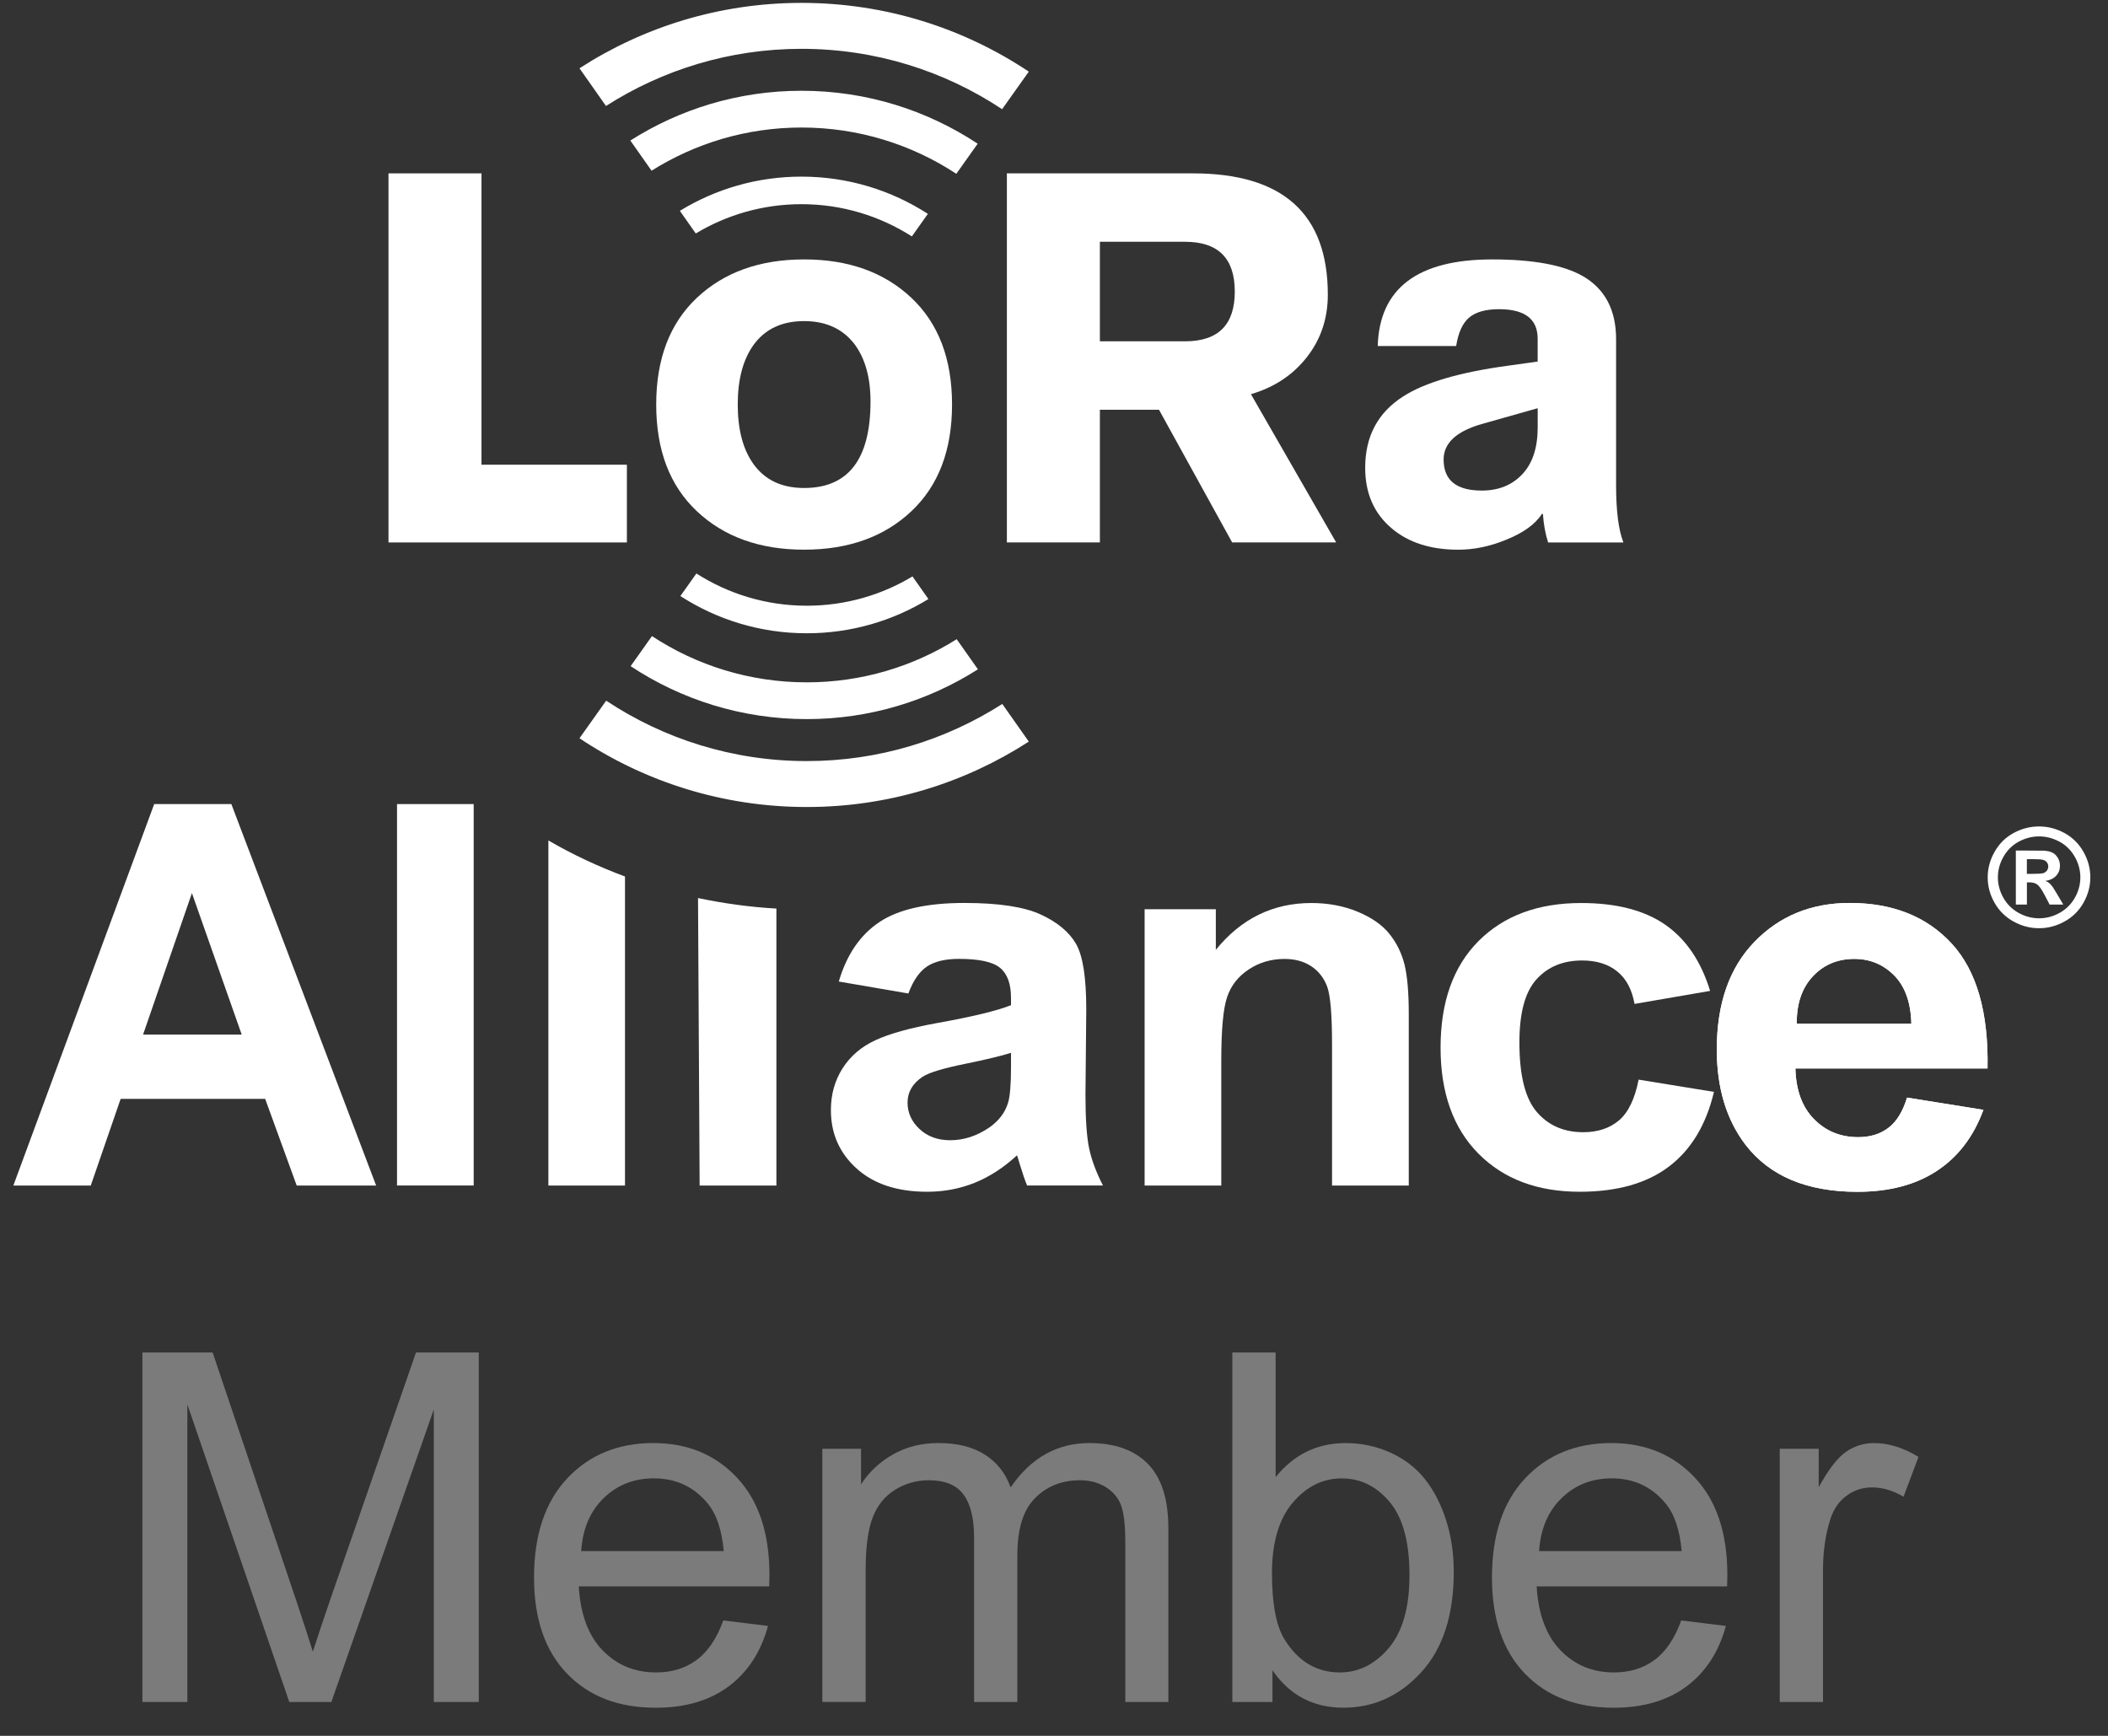 <svg width="68" height="56" viewBox="0 0 68 56" fill="none" xmlns="http://www.w3.org/2000/svg">
<rect x="0" y="0" width="68" height="56" fill="#333333" stroke="none"/>
<path d="M12.532 17.5V5.593H15.532V14.992H20.222V17.5H12.532Z" fill="white"/>
<path d="M32.48 17.5V5.593H38.483C41.382 5.593 42.833 6.898 42.833 9.506C42.833 10.276 42.607 10.947 42.158 11.521C41.71 12.095 41.108 12.495 40.353 12.717L43.102 17.499H39.747L37.387 13.219H35.48V17.499H32.48V17.5ZM35.48 7.8V11.011H38.228C39.299 11.011 39.832 10.476 39.832 9.406C39.832 8.336 39.299 7.8 38.228 7.8H35.48Z" fill="white"/>
<path d="M52.132 10.944V15.644C52.132 16.48 52.21 17.099 52.368 17.5H49.939C49.85 17.221 49.794 16.914 49.772 16.58H49.738C49.525 16.914 49.137 17.192 48.574 17.417C48.057 17.629 47.545 17.734 47.041 17.734C46.154 17.734 45.438 17.506 44.898 17.049C44.324 16.568 44.038 15.916 44.038 15.091C44.038 14.076 44.447 13.308 45.27 12.785C45.967 12.338 47.092 12.009 48.642 11.798L49.602 11.664V10.927C49.602 10.292 49.188 9.975 48.356 9.975C47.929 9.975 47.609 10.064 47.395 10.242C47.182 10.421 47.041 10.727 46.973 11.162H44.443C44.498 9.301 45.731 8.369 48.137 8.369C49.452 8.369 50.425 8.548 51.052 8.904C51.773 9.317 52.132 9.997 52.132 10.944H52.132ZM49.603 13.787V13.169L47.832 13.67C46.99 13.904 46.568 14.289 46.568 14.824C46.568 15.492 46.978 15.826 47.8 15.826C48.338 15.826 48.776 15.651 49.105 15.3C49.437 14.95 49.603 14.445 49.603 13.787Z" fill="white"/>
<path d="M25.94 8.369C27.368 8.369 28.521 8.782 29.397 9.606C30.274 10.431 30.711 11.579 30.711 13.051C30.711 14.523 30.274 15.67 29.397 16.495C28.521 17.32 27.368 17.733 25.94 17.733C24.511 17.733 23.359 17.32 22.482 16.495C21.605 15.67 21.168 14.523 21.168 13.051C21.168 11.579 21.605 10.431 22.482 9.606C23.359 8.782 24.511 8.369 25.94 8.369ZM25.94 10.359C25.219 10.359 24.676 10.617 24.304 11.133C23.968 11.604 23.798 12.243 23.798 13.051C23.798 13.859 23.968 14.498 24.304 14.969C24.676 15.486 25.219 15.743 25.94 15.743C27.368 15.743 28.081 14.812 28.081 12.95C28.081 12.188 27.912 11.576 27.575 11.116C27.194 10.611 26.648 10.359 25.94 10.359V10.359Z" fill="white"/>
<path d="M25.855 6.587C27.166 6.587 28.387 6.97 29.415 7.627L29.931 6.899C28.758 6.141 27.358 5.698 25.855 5.698C24.416 5.698 23.072 6.102 21.931 6.802L22.444 7.532C23.44 6.933 24.607 6.587 25.855 6.587L25.855 6.587Z" fill="white"/>
<path d="M20.334 4.534L21.018 5.507C22.42 4.626 24.077 4.114 25.855 4.114C27.7 4.114 29.416 4.665 30.849 5.607L31.538 4.636C29.909 3.558 27.955 2.928 25.856 2.928C23.823 2.928 21.93 3.519 20.334 4.534H20.334Z" fill="white"/>
<path d="M25.855 1.575C28.248 1.575 30.473 2.293 32.326 3.523L33.187 2.311C31.09 0.911 28.568 0.093 25.855 0.093C23.215 0.093 20.755 0.87 18.693 2.203L19.548 3.419C21.369 2.254 23.533 1.575 25.855 1.575Z" fill="white"/>
<path d="M26.025 19.541C24.713 19.541 23.492 19.157 22.464 18.501L21.948 19.229C23.122 19.988 24.522 20.43 26.025 20.43C27.462 20.43 28.807 20.026 29.949 19.326L29.435 18.596C28.439 19.196 27.272 19.541 26.025 19.541V19.541Z" fill="white"/>
<path d="M31.546 21.593L30.861 20.621C29.461 21.501 27.802 22.013 26.025 22.013C24.181 22.013 22.464 21.463 21.031 20.521L20.343 21.491C21.971 22.569 23.925 23.199 26.025 23.199C28.056 23.199 29.95 22.608 31.546 21.593H31.546Z" fill="white"/>
<path d="M26.025 24.553C23.633 24.553 21.407 23.834 19.554 22.604L18.693 23.817C20.79 25.217 23.313 26.035 26.025 26.035C28.666 26.035 31.125 25.258 33.187 23.925L32.332 22.71C30.511 23.874 28.348 24.553 26.025 24.553V24.553Z" fill="white"/>
<path d="M7.797 33.377L6.191 28.812L4.615 33.377H7.797ZM12.133 38.246H9.571L8.554 35.45H3.892L2.928 38.246H0.431L4.974 25.94H7.463L12.133 38.246H12.133Z" fill="white"/>
<path d="M12.807 25.94H15.28V38.245H12.807V25.94Z" fill="white"/>
<path d="M17.69 27.114V38.246H20.161V28.277C19.302 27.957 18.472 27.569 17.69 27.114Z" fill="white"/>
<path d="M22.517 28.972L22.569 38.246H25.045V29.311C24.181 29.263 23.337 29.144 22.517 28.972Z" fill="white"/>
<path d="M32.613 33.965C32.296 34.066 31.793 34.186 31.107 34.326C30.42 34.466 29.971 34.602 29.759 34.738C29.438 34.955 29.276 35.232 29.276 35.568C29.276 35.898 29.405 36.184 29.663 36.424C29.921 36.665 30.25 36.785 30.649 36.785C31.095 36.785 31.521 36.645 31.925 36.366C32.224 36.153 32.421 35.892 32.515 35.586C32.58 35.383 32.613 34.999 32.613 34.435V33.965L32.613 33.965ZM29.303 32.051L27.058 31.665C27.311 30.803 27.745 30.165 28.361 29.751C28.977 29.337 29.892 29.13 31.107 29.13C32.21 29.13 33.032 29.254 33.572 29.503C34.112 29.752 34.491 30.069 34.711 30.451C34.932 30.835 35.041 31.539 35.041 32.563L35.015 35.316C35.015 36.1 35.055 36.678 35.134 37.05C35.213 37.421 35.362 37.821 35.579 38.245H33.132C33.066 38.089 32.987 37.857 32.893 37.548C32.852 37.41 32.824 37.316 32.806 37.272C32.384 37.663 31.931 37.958 31.451 38.154C30.969 38.349 30.455 38.447 29.91 38.447C28.947 38.447 28.188 38.198 27.635 37.699C27.081 37.201 26.803 36.572 26.803 35.811C26.803 35.307 26.929 34.858 27.181 34.463C27.434 34.069 27.786 33.766 28.242 33.557C28.697 33.347 29.353 33.164 30.208 33.008C31.364 32.801 32.166 32.608 32.613 32.428V32.193C32.613 31.74 32.495 31.416 32.26 31.223C32.026 31.03 31.583 30.934 30.931 30.934C30.492 30.934 30.147 31.017 29.901 31.181C29.656 31.347 29.455 31.636 29.303 32.05L29.303 32.051Z" fill="white"/>
<path d="M45.444 38.246H42.969V33.696C42.969 32.734 42.917 32.112 42.812 31.829C42.706 31.547 42.534 31.326 42.297 31.171C42.06 31.015 41.773 30.936 41.438 30.936C41.009 30.936 40.626 31.048 40.286 31.272C39.945 31.496 39.712 31.791 39.586 32.161C39.459 32.532 39.396 33.214 39.396 34.21V38.247H36.923V29.333H39.22V30.642C40.036 29.636 41.063 29.132 42.3 29.132C42.847 29.132 43.345 29.226 43.797 29.414C44.248 29.601 44.59 29.84 44.822 30.131C45.054 30.421 45.216 30.752 45.308 31.121C45.398 31.491 45.444 32.019 45.444 32.707V38.246H45.444Z" fill="white"/>
<path d="M55.165 31.967L52.727 32.387C52.645 31.923 52.459 31.573 52.168 31.339C51.877 31.103 51.5 30.986 51.036 30.986C50.421 30.986 49.93 31.188 49.563 31.595C49.196 32.001 49.013 32.678 49.013 33.629C49.013 34.688 49.198 35.434 49.572 35.871C49.945 36.307 50.445 36.526 51.072 36.526C51.542 36.526 51.925 36.398 52.226 36.144C52.525 35.89 52.737 35.451 52.859 34.83L55.289 35.225C55.037 36.288 54.553 37.091 53.837 37.634C53.12 38.177 52.161 38.447 50.959 38.447C49.591 38.447 48.501 38.036 47.688 37.214C46.876 36.392 46.47 35.253 46.47 33.798C46.47 32.327 46.877 31.181 47.693 30.361C48.51 29.542 49.612 29.132 51.004 29.132C52.142 29.132 53.047 29.366 53.719 29.833C54.389 30.299 54.872 31.011 55.165 31.967L55.165 31.967Z" fill="white"/>
<path d="M61.656 33.025C61.64 32.342 61.454 31.823 61.103 31.467C60.751 31.112 60.322 30.934 59.817 30.934C59.277 30.934 58.831 31.121 58.479 31.497C58.127 31.872 57.954 32.38 57.959 33.025H61.657L61.656 33.025ZM61.517 35.409L63.981 35.803C63.665 36.666 63.164 37.322 62.48 37.772C61.797 38.222 60.942 38.447 59.915 38.447C58.288 38.447 57.086 37.941 56.306 36.928C55.689 36.117 55.381 35.093 55.381 33.857C55.381 32.378 55.786 31.222 56.596 30.385C57.406 29.549 58.429 29.13 59.668 29.13C61.059 29.13 62.156 29.569 62.96 30.444C63.765 31.32 64.148 32.663 64.114 34.469H57.917C57.935 35.169 58.134 35.712 58.516 36.101C58.896 36.49 59.372 36.685 59.941 36.685C60.329 36.685 60.654 36.585 60.919 36.383C61.182 36.182 61.381 35.857 61.517 35.409V35.409Z" fill="white"/>
<path d="M61.516 35.41L63.981 35.805C63.665 36.668 63.164 37.324 62.48 37.774C61.797 38.225 60.941 38.45 59.914 38.45C58.288 38.45 57.084 37.944 56.304 36.93C55.687 36.119 55.379 35.094 55.379 33.857C55.379 32.379 55.784 31.222 56.594 30.385C57.404 29.548 58.429 29.13 59.667 29.13C61.058 29.13 62.156 29.568 62.961 30.444C63.765 31.32 64.15 32.662 64.114 34.47H57.915C57.933 35.17 58.132 35.714 58.513 36.103C58.896 36.492 59.371 36.686 59.94 36.686C60.328 36.686 60.654 36.586 60.917 36.385C61.182 36.183 61.381 35.859 61.517 35.411L61.516 35.41ZM61.657 33.027C61.64 32.343 61.454 31.824 61.102 31.469C60.75 31.114 60.321 30.936 59.816 30.936C59.277 30.936 58.831 31.122 58.479 31.498C58.127 31.873 57.954 32.383 57.96 33.027H61.657L61.657 33.027Z" fill="white"/>
<path d="M65.383 28.192H65.528C65.734 28.192 65.862 28.184 65.912 28.169C65.962 28.152 66.001 28.125 66.03 28.086C66.058 28.047 66.073 28.002 66.073 27.952C66.073 27.903 66.059 27.86 66.03 27.822C66.002 27.784 65.963 27.757 65.911 27.741C65.859 27.724 65.732 27.716 65.528 27.716H65.383V28.192V28.192ZM65.027 29.182V27.44H65.383C65.718 27.44 65.905 27.441 65.945 27.444C66.064 27.454 66.155 27.477 66.221 27.514C66.286 27.55 66.341 27.606 66.385 27.681C66.429 27.756 66.451 27.839 66.451 27.931C66.451 28.056 66.41 28.164 66.327 28.253C66.244 28.343 66.127 28.398 65.978 28.42C66.031 28.439 66.072 28.461 66.101 28.484C66.13 28.508 66.17 28.552 66.22 28.619C66.233 28.636 66.276 28.706 66.35 28.831L66.557 29.182H66.116L65.969 28.899C65.87 28.709 65.788 28.59 65.723 28.54C65.658 28.491 65.576 28.466 65.477 28.466H65.384V29.182H65.027H65.027ZM65.777 26.983C65.549 26.983 65.331 27.04 65.122 27.152C64.913 27.265 64.748 27.428 64.628 27.639C64.508 27.85 64.448 28.072 64.448 28.304C64.448 28.533 64.507 28.753 64.624 28.962C64.742 29.17 64.905 29.333 65.115 29.45C65.326 29.567 65.546 29.625 65.777 29.625C66.009 29.625 66.23 29.567 66.439 29.45C66.649 29.333 66.813 29.17 66.931 28.962C67.049 28.753 67.108 28.533 67.108 28.304C67.108 28.072 67.048 27.85 66.928 27.639C66.807 27.428 66.643 27.265 66.433 27.152C66.223 27.04 66.005 26.983 65.777 26.983ZM65.775 26.662C66.058 26.662 66.331 26.732 66.592 26.872C66.852 27.013 67.058 27.215 67.207 27.478C67.356 27.741 67.43 28.016 67.43 28.304C67.43 28.589 67.357 28.862 67.211 29.121C67.065 29.38 66.861 29.583 66.599 29.728C66.337 29.873 66.063 29.945 65.775 29.945C65.486 29.945 65.211 29.873 64.95 29.728C64.688 29.583 64.484 29.38 64.338 29.121C64.192 28.862 64.119 28.589 64.119 28.304C64.119 28.016 64.193 27.741 64.343 27.478C64.492 27.215 64.697 27.013 64.957 26.872C65.218 26.732 65.491 26.662 65.775 26.662Z" fill="white"/>
<path d="M4.594 54.908V43.632H6.859L9.55 51.616C9.798 52.36 9.979 52.916 10.092 53.285C10.221 52.875 10.423 52.273 10.697 51.478L13.419 43.632H15.444V54.908H13.994V45.47L10.689 54.908H9.332L6.044 45.308V54.908H4.594H4.594Z" fill="#7C7B7B"/>
<path d="M18.748 50.039H23.347C23.285 49.351 23.11 48.836 22.82 48.492C22.375 47.959 21.799 47.693 21.091 47.693C20.449 47.693 19.91 47.905 19.473 48.331C19.036 48.757 18.794 49.326 18.748 50.039H18.748ZM23.332 52.277L24.774 52.454C24.547 53.29 24.126 53.939 23.51 54.4C22.895 54.862 22.108 55.093 21.152 55.093C19.947 55.093 18.992 54.724 18.287 53.988C17.581 53.253 17.227 52.221 17.227 50.893C17.227 49.518 17.585 48.451 18.298 47.693C19.012 46.934 19.937 46.554 21.074 46.554C22.176 46.554 23.075 46.926 23.773 47.67C24.471 48.413 24.821 49.459 24.821 50.808C24.821 50.89 24.818 51.014 24.813 51.177H18.67C18.721 52.075 18.978 52.762 19.437 53.239C19.897 53.715 20.472 53.954 21.159 53.954C21.671 53.954 22.108 53.821 22.47 53.553C22.833 53.287 23.12 52.862 23.332 52.277L23.332 52.277Z" fill="#7C7B7B"/>
<path d="M26.527 54.908V46.739H27.776V47.885C28.035 47.485 28.379 47.163 28.808 46.92C29.238 46.676 29.726 46.554 30.274 46.554C30.884 46.554 31.384 46.679 31.775 46.931C32.165 47.181 32.441 47.533 32.601 47.984C33.252 47.031 34.101 46.554 35.145 46.554C35.962 46.554 36.59 46.779 37.03 47.228C37.469 47.676 37.689 48.367 37.689 49.3V54.907H36.3V49.762C36.3 49.208 36.255 48.81 36.164 48.565C36.074 48.322 35.91 48.126 35.673 47.977C35.436 47.828 35.156 47.754 34.835 47.754C34.255 47.754 33.775 47.945 33.392 48.327C33.009 48.709 32.818 49.321 32.818 50.161V54.907H31.422V49.599C31.422 48.984 31.308 48.522 31.081 48.215C30.853 47.907 30.481 47.754 29.964 47.754C29.57 47.754 29.207 47.856 28.874 48.061C28.541 48.267 28.299 48.566 28.149 48.961C27.997 49.356 27.924 49.925 27.924 50.669V54.906H26.527V54.907V54.908Z" fill="#7C7B7B"/>
<path d="M41.032 50.762C41.032 51.74 41.166 52.449 41.434 52.885C41.874 53.597 42.469 53.954 43.219 53.954C43.827 53.954 44.355 53.691 44.8 53.166C45.245 52.64 45.467 51.857 45.467 50.815C45.467 49.749 45.255 48.962 44.828 48.455C44.401 47.946 43.885 47.694 43.28 47.694C42.67 47.694 42.143 47.956 41.698 48.481C41.253 49.007 41.031 49.767 41.031 50.762H41.032ZM41.047 54.908H39.753V43.632H41.149V47.654C41.738 46.922 42.49 46.555 43.406 46.555C43.912 46.555 44.392 46.656 44.844 46.859C45.297 47.062 45.668 47.346 45.962 47.713C46.254 48.08 46.481 48.522 46.647 49.039C46.813 49.557 46.896 50.111 46.896 50.701C46.896 52.1 46.547 53.183 45.848 53.946C45.151 54.71 44.313 55.092 43.335 55.092C42.364 55.092 41.6 54.69 41.047 53.884V54.908V54.908Z" fill="#7C7B7B"/>
<path d="M49.648 50.039H54.248C54.186 49.351 54.011 48.836 53.72 48.492C53.276 47.959 52.7 47.693 51.991 47.693C51.349 47.693 50.81 47.905 50.374 48.331C49.936 48.757 49.695 49.326 49.648 50.039ZM54.233 52.277L55.674 52.454C55.446 53.29 55.025 53.939 54.41 54.4C53.795 54.862 53.008 55.093 52.052 55.093C50.847 55.093 49.892 54.724 49.187 53.988C48.48 53.253 48.128 52.221 48.128 50.893C48.128 49.518 48.484 48.451 49.198 47.693C49.911 46.934 50.837 46.554 51.975 46.554C53.076 46.554 53.976 46.926 54.673 47.67C55.372 48.413 55.721 49.459 55.721 50.808C55.721 50.89 55.718 51.014 55.713 51.177H49.569C49.622 52.075 49.877 52.762 50.337 53.239C50.798 53.715 51.373 53.954 52.059 53.954C52.572 53.954 53.008 53.821 53.371 53.553C53.734 53.287 54.02 52.862 54.233 52.277L54.233 52.277Z" fill="#7C7B7B"/>
<path d="M57.411 54.908V46.739H58.668V47.977C58.988 47.398 59.285 47.016 59.556 46.831C59.828 46.647 60.126 46.555 60.451 46.555C60.922 46.555 61.4 46.704 61.886 47.001L61.405 48.285C61.064 48.085 60.723 47.985 60.382 47.985C60.077 47.985 59.803 48.077 59.559 48.258C59.317 48.44 59.144 48.693 59.041 49.017C58.886 49.508 58.807 50.047 58.807 50.631V54.908H57.411Z" fill="#7C7B7B"/>
</svg>
